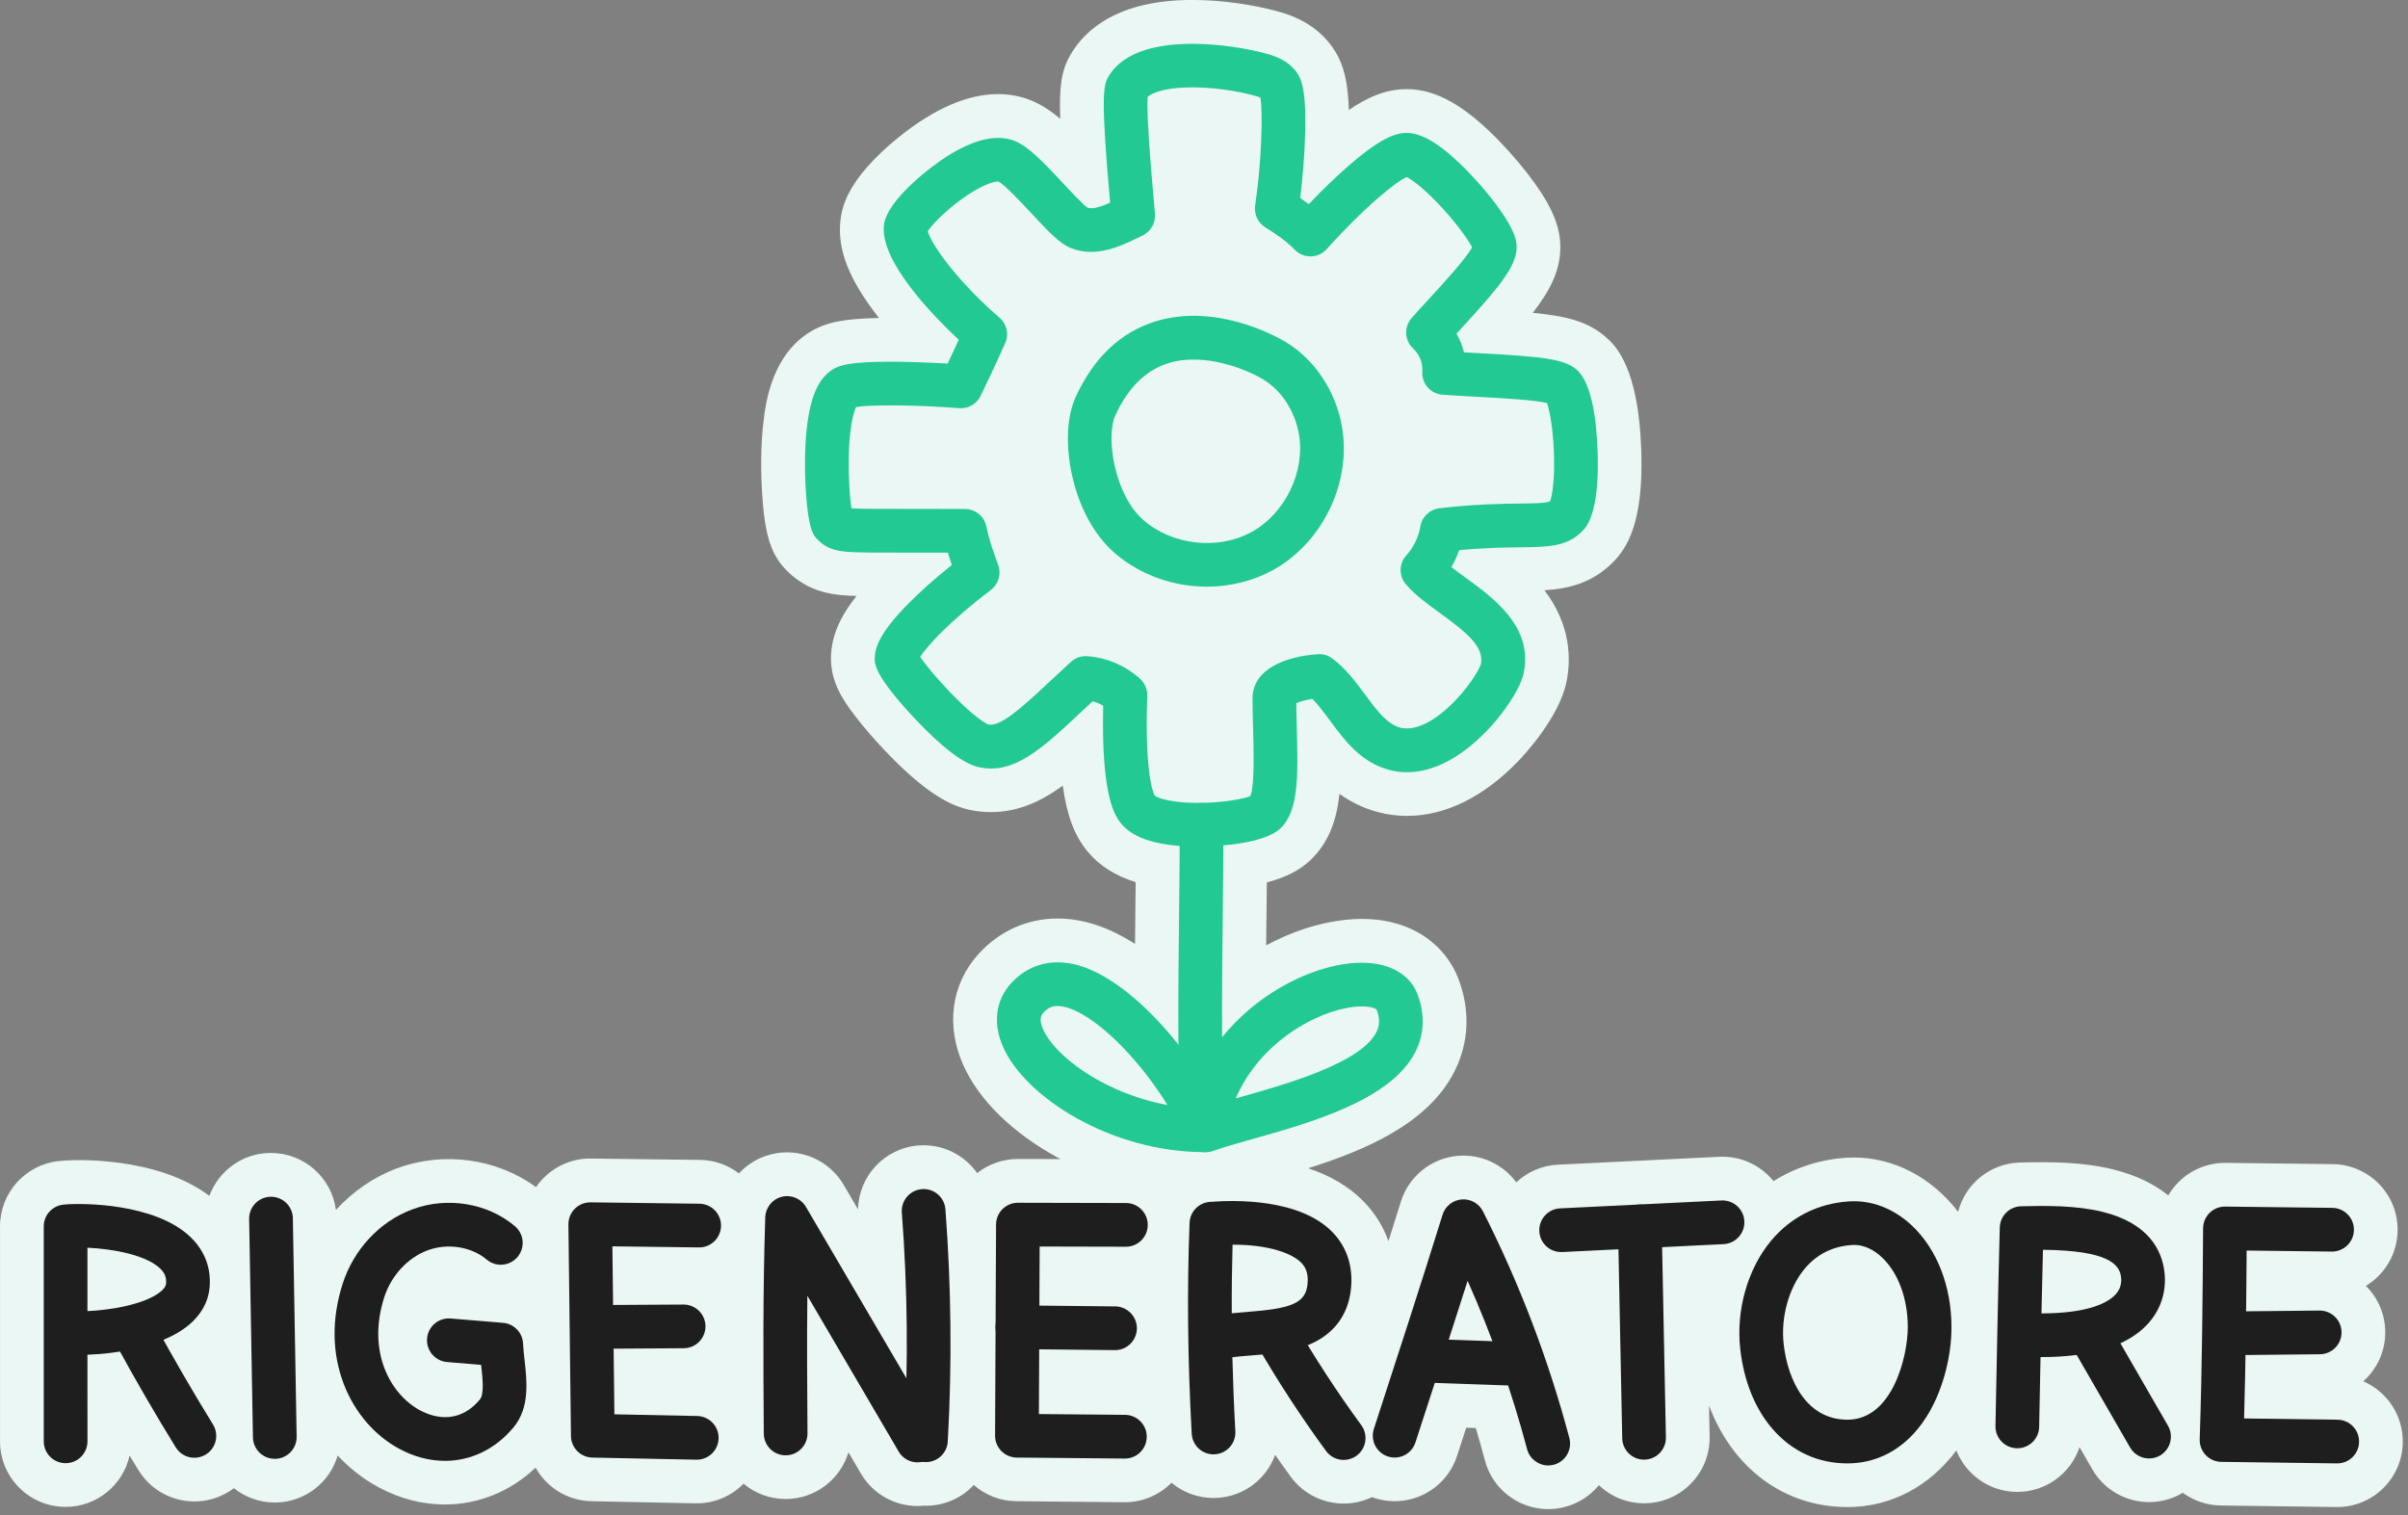 <svg width="116" height="73" viewBox="0 0 116 73" fill="none" xmlns="http://www.w3.org/2000/svg">
<rect x="0" y="0" width="116" height="73" fill="#808080" stroke="none"/>
<g clip-path="url(#clip0_877_3139)">
<path d="M113.844 66.549C114.502 65.963 114.914 65.107 114.904 64.157C114.895 63.292 114.539 62.512 113.971 61.948C114.876 61.402 115.486 60.414 115.5 59.279C115.52 57.535 114.123 56.105 112.379 56.084L107.218 56.022C106.378 56.016 105.568 56.338 104.968 56.927C104.766 57.126 104.594 57.349 104.453 57.59C103.798 57.063 102.92 56.608 101.746 56.326C100.241 55.963 98.664 55.972 97.304 56.007C95.867 56.045 94.672 57.04 94.328 58.379C93.05 56.717 91.225 55.765 89.312 55.765C89.19 55.765 89.066 55.769 88.944 55.777C87.671 55.858 86.474 56.248 85.436 56.903C84.824 56.145 83.871 55.68 82.824 55.73L75.049 56.11C74.27 56.148 73.571 56.467 73.043 56.962C72.4 56.086 71.341 55.592 70.235 55.684C68.954 55.791 67.865 56.665 67.483 57.892C67.286 58.525 67.087 59.158 66.886 59.793C66.633 59.085 66.232 58.44 65.693 57.887C64.937 57.112 63.999 56.606 63.017 56.282C65.8 55.406 68.804 54.115 70.063 51.623C70.767 50.229 70.835 48.687 70.259 47.162C69.658 45.568 67.907 43.983 64.795 44.316C63.542 44.45 62.231 44.879 60.994 45.542C61 44.972 61.006 44.424 61.012 43.916C61.017 43.426 61.022 42.955 61.027 42.51C61.932 42.275 62.591 41.938 63.109 41.453C64.014 40.606 64.387 39.514 64.527 38.248C65.053 38.622 65.668 38.937 66.395 39.129C66.845 39.248 67.31 39.307 67.779 39.307C69.613 39.307 71.456 38.405 73.108 36.698C73.441 36.355 75.117 34.554 75.464 32.838C75.686 31.741 75.669 30.108 74.4 28.436C75.542 28.363 76.675 28.106 77.683 27.105C78.379 26.413 79.166 25.185 79.068 21.799C78.949 17.65 77.791 16.624 77.355 16.238C76.51 15.489 75.441 15.222 73.838 15.072C74.674 13.994 75.136 13.073 75.164 12.002C75.191 11.03 74.831 10.093 73.961 8.867C73.475 8.183 72.854 7.443 72.211 6.782C70.536 5.061 69.162 4.293 67.756 4.293C67.665 4.293 67.571 4.297 67.48 4.304C66.681 4.364 65.903 4.666 64.977 5.298C64.939 3.987 64.743 3.173 64.335 2.5C63.473 1.079 62.033 0.682 61.56 0.551C60.284 0.199 58.781 -0.002 57.436 -0.002C53.858 -0.002 52.272 1.429 51.572 2.63C51.127 3.392 51.019 4.164 51.075 5.723C50.562 5.291 50.034 4.95 49.444 4.752C49.012 4.607 48.552 4.533 48.077 4.533C46.62 4.533 45.019 5.225 43.317 6.59C42.728 7.062 42.189 7.572 41.758 8.064C40.988 8.945 40.584 9.752 40.487 10.607C40.325 12.024 40.898 13.478 42.343 15.321C40.689 15.349 39.835 15.52 39.095 15.949C37.208 17.043 36.902 19.364 36.801 20.127C36.616 21.525 36.664 22.979 36.71 23.721C36.835 25.768 37.134 26.717 37.894 27.482C38.583 28.174 39.393 28.549 40.445 28.662C40.678 28.687 40.933 28.702 41.26 28.711C40.434 29.756 40.056 30.672 40.031 31.637C39.998 32.822 40.596 33.711 41.158 34.45C41.534 34.944 42.023 35.517 42.536 36.062C44.662 38.325 45.866 38.825 46.678 39.008C47.022 39.085 47.374 39.124 47.725 39.124H47.726C49.047 39.124 50.144 38.616 51.196 37.849C51.391 39.281 51.762 40.259 52.38 41.009C52.944 41.695 53.716 42.19 54.709 42.498C54.705 42.923 54.7 43.374 54.694 43.841C54.688 44.399 54.682 44.944 54.677 45.476C53.413 44.662 52.166 44.251 50.945 44.251C49.482 44.251 48.126 44.862 47.128 45.971C45.828 47.413 45.556 49.407 46.4 51.303C47.155 52.999 48.783 54.591 50.982 55.785C51.017 55.804 51.052 55.822 51.087 55.841L49.039 55.836H49.031C48.292 55.836 47.613 56.09 47.074 56.517C46.455 55.637 45.401 55.097 44.25 55.184C42.616 55.309 41.368 56.656 41.333 58.261L40.64 57.078C39.929 55.865 38.502 55.267 37.139 55.613C36.531 55.767 36.001 56.093 35.597 56.53C35.075 56.13 34.425 55.889 33.717 55.88L28.47 55.815C27.62 55.801 26.8 56.138 26.198 56.739C26.058 56.879 25.932 57.032 25.822 57.194C23.948 55.814 21.37 55.453 19.129 56.284C18.002 56.703 16.994 57.4 16.182 58.292C15.98 56.738 14.65 55.545 13.052 55.545C13.033 55.545 13.014 55.545 12.995 55.545C11.654 55.568 10.524 56.425 10.086 57.613C9.115 56.884 7.841 56.377 6.287 56.104C4.897 55.86 3.588 55.858 2.828 55.936C1.224 56.109 0.003 57.463 0.001 59.08C-0.001 62.48 0.001 65.972 0.001 69.349V69.439C0.002 71.183 1.416 72.596 3.16 72.596H3.161C4.668 72.596 5.928 71.539 6.242 70.126C6.385 70.363 6.529 70.599 6.675 70.834C7.271 71.802 8.306 72.335 9.366 72.335C9.931 72.335 10.504 72.183 11.02 71.865C11.106 71.812 11.188 71.755 11.267 71.695C11.808 72.128 12.493 72.386 13.236 72.386C13.254 72.386 13.273 72.386 13.292 72.386C14.707 72.361 15.888 71.41 16.267 70.122C16.831 70.727 17.482 71.239 18.201 71.632C19.246 72.203 20.351 72.481 21.432 72.481C23.03 72.481 24.577 71.871 25.8 70.705C26.33 71.653 27.334 72.3 28.494 72.323L33.501 72.425C33.522 72.425 33.544 72.425 33.567 72.425C34.447 72.425 35.245 72.063 35.819 71.478C36.368 71.939 37.075 72.217 37.847 72.217C37.854 72.217 37.862 72.217 37.869 72.217C39.29 72.207 40.486 71.26 40.873 69.966L41.475 70.993C42.063 71.996 43.119 72.555 44.203 72.554C44.304 72.554 44.406 72.548 44.507 72.538C44.541 72.54 44.576 72.541 44.609 72.541C45.511 72.541 46.331 72.159 46.91 71.542C47.458 72.022 48.173 72.316 48.959 72.323L54.158 72.372C54.168 72.372 54.178 72.372 54.188 72.372C55.066 72.372 55.861 72.013 56.434 71.433C56.984 71.893 57.692 72.168 58.457 72.168C58.515 72.168 58.575 72.167 58.634 72.163C59.935 72.092 61.008 71.242 61.428 70.091C61.675 70.445 61.925 70.797 62.179 71.144C62.798 71.989 63.758 72.436 64.731 72.436C65.193 72.436 65.659 72.335 66.093 72.126C66.131 72.14 66.169 72.154 66.208 72.167C67.867 72.707 69.649 71.8 70.189 70.141C70.336 69.69 70.484 69.235 70.632 68.781L71.091 68.797C71.246 69.314 71.393 69.834 71.532 70.356C71.907 71.77 73.185 72.704 74.582 72.704C74.85 72.704 75.123 72.669 75.395 72.597C76.059 72.421 76.617 72.045 77.022 71.552C77.59 72.092 78.357 72.423 79.199 72.423C79.22 72.423 79.241 72.423 79.263 72.423C81.007 72.388 82.392 70.947 82.358 69.202L82.328 67.714C83.457 70.718 85.933 72.605 88.999 72.605C91.077 72.605 92.944 71.622 94.243 69.876C94.698 71.026 95.808 71.849 97.121 71.874C97.142 71.874 97.162 71.874 97.183 71.874C98.571 71.874 99.757 70.975 100.177 69.72L100.792 70.786C101.376 71.799 102.438 72.366 103.53 72.366C104.066 72.366 104.609 72.23 105.106 71.943C105.121 71.935 105.135 71.925 105.15 71.916C105.677 72.303 106.315 72.521 106.978 72.529L112.55 72.603C112.564 72.603 112.579 72.603 112.593 72.603C114.317 72.603 115.727 71.216 115.749 69.487C115.767 68.174 114.98 67.037 113.845 66.546L113.844 66.549Z" fill="#EBF7F4"/>
<path d="M57.649 40.784C57.386 40.784 57.15 40.776 56.956 40.763C55.496 40.669 54.532 40.312 54.008 39.675C53.762 39.376 53.034 38.491 53.144 33.999C52.985 33.906 52.813 33.834 52.636 33.785C52.427 33.978 52.227 34.165 52.03 34.349C50.174 36.084 48.833 37.336 47.144 36.957C46.405 36.791 45.372 36.006 44.074 34.624C42.115 32.539 42.13 31.971 42.138 31.697C42.151 31.238 42.338 30.532 43.689 29.15C44.288 28.537 45.04 27.866 45.85 27.22C45.784 27.027 45.721 26.829 45.661 26.625C44.88 26.623 44.216 26.623 43.654 26.624C42.081 26.625 41.291 26.625 40.786 26.582C40.136 26.527 39.758 26.369 39.391 26C39.197 25.807 38.934 25.541 38.816 23.597C38.746 22.462 38.774 21.3 38.892 20.406C39.078 19.002 39.479 18.166 40.155 17.774C40.451 17.602 40.938 17.421 42.98 17.426C43.781 17.428 44.752 17.463 45.65 17.517C45.818 17.166 45.993 16.792 46.187 16.369C44.981 15.243 42.383 12.595 42.582 10.849C42.721 9.631 44.861 8.014 45.6 7.544C46.869 6.736 47.938 6.47 48.778 6.752C49.452 6.978 50.147 7.687 51.212 8.829C51.596 9.241 52.171 9.857 52.392 10.007C52.652 10.091 53.059 9.951 53.477 9.763C53.02 4.638 53.148 4.115 53.394 3.694C54.715 1.427 59.335 2.124 61.003 2.584C61.334 2.675 62.109 2.889 62.537 3.595C62.734 3.92 62.928 4.518 62.87 6.494C62.842 7.456 62.757 8.552 62.636 9.539C62.772 9.631 62.91 9.73 63.049 9.835C63.729 9.12 64.419 8.456 65.048 7.915C66.528 6.64 67.21 6.439 67.64 6.407C68.361 6.352 69.211 6.817 70.315 7.869C70.938 8.463 71.589 9.2 72.1 9.89C72.964 11.056 73.071 11.585 73.061 11.947C73.036 12.854 72.192 13.866 70.406 15.807C70.323 15.897 70.242 15.985 70.162 16.072C70.324 16.354 70.445 16.657 70.522 16.974C70.808 16.991 71.094 17.006 71.375 17.022C74.286 17.182 75.359 17.285 75.96 17.818C76.713 18.485 76.922 20.386 76.965 21.863C77.048 24.772 76.409 25.407 76.2 25.615C75.469 26.342 74.543 26.352 73.26 26.366C72.53 26.375 71.572 26.385 70.293 26.505C70.194 26.788 70.068 27.063 69.919 27.323C70.127 27.486 70.359 27.655 70.598 27.828C71.972 28.826 73.853 30.192 73.401 32.423C73.214 33.351 71.833 35.389 70.096 36.47C69.019 37.141 67.925 37.357 66.932 37.095C65.558 36.733 64.764 35.658 64.063 34.709C63.777 34.322 63.503 33.952 63.219 33.669C62.912 33.719 62.616 33.798 62.446 33.877C62.449 34.288 62.46 34.717 62.471 35.133C62.53 37.333 62.577 39.07 61.672 39.917C60.946 40.597 58.963 40.785 57.649 40.785V40.784ZM55.632 38.333C55.782 38.46 56.509 38.703 57.886 38.68C59.046 38.661 59.927 38.474 60.23 38.356C60.439 37.868 60.394 36.203 60.367 35.188C60.353 34.678 60.339 34.15 60.339 33.64C60.339 32.222 61.968 31.614 63.49 31.518C63.737 31.502 63.981 31.575 64.18 31.722C64.827 32.199 65.299 32.839 65.756 33.457C66.322 34.223 66.811 34.885 67.469 35.059C67.763 35.136 68.585 35.191 69.835 34.016C70.733 33.173 71.272 32.236 71.339 31.998C71.504 31.159 70.662 30.476 69.362 29.532C68.74 29.079 68.151 28.653 67.723 28.148C67.381 27.745 67.39 27.152 67.745 26.76C68.095 26.372 68.336 25.875 68.422 25.359C68.499 24.896 68.873 24.54 69.34 24.486C71.092 24.284 72.332 24.27 73.236 24.259C73.903 24.252 74.486 24.245 74.674 24.148C74.769 23.901 74.91 23.097 74.854 21.741C74.804 20.529 74.636 19.739 74.526 19.419C73.949 19.27 72.351 19.183 71.26 19.122C70.68 19.091 70.081 19.058 69.493 19.016C68.919 18.976 68.485 18.484 68.516 17.91C68.54 17.465 68.389 17.086 68.07 16.785C67.656 16.396 67.626 15.749 68.001 15.323C68.258 15.031 68.549 14.714 68.858 14.379C69.491 13.691 70.626 12.459 70.915 11.915C70.752 11.599 70.283 10.903 69.521 10.066C68.679 9.141 68.039 8.662 67.762 8.53C67.216 8.773 65.68 10.028 63.912 12.002C63.717 12.219 63.441 12.346 63.149 12.352C62.857 12.357 62.575 12.242 62.373 12.032C61.926 11.571 61.447 11.267 60.94 10.944C60.59 10.721 60.403 10.313 60.464 9.902C60.788 7.701 60.836 5.373 60.717 4.702C60.668 4.68 60.584 4.65 60.444 4.611C59.639 4.389 58.339 4.168 57.106 4.215C56.014 4.257 55.48 4.49 55.284 4.668C55.254 5.072 55.277 6.274 55.593 9.789C55.608 9.951 55.619 10.08 55.627 10.17C55.631 10.22 55.635 10.259 55.636 10.286C55.674 10.815 55.383 11.179 55.044 11.345C54.986 11.373 54.927 11.402 54.867 11.431C53.99 11.858 52.79 12.442 51.567 11.943C51.062 11.738 50.544 11.199 49.672 10.263C49.229 9.789 48.413 8.914 48.102 8.746C47.916 8.724 47.257 8.907 46.265 9.637C45.464 10.226 44.881 10.855 44.691 11.137C44.756 11.364 45.019 11.929 45.768 12.861C46.441 13.696 47.328 14.607 48.142 15.296C48.5 15.598 48.615 16.1 48.425 16.527C47.953 17.587 47.591 18.341 47.24 19.07C47.052 19.461 46.641 19.7 46.208 19.665C44.038 19.494 41.883 19.497 41.241 19.609C41.12 19.85 40.906 20.583 40.885 22.118C40.871 23.115 40.945 24.01 41.015 24.489C41.446 24.519 42.345 24.517 43.653 24.517C44.402 24.517 45.336 24.517 46.488 24.521C46.988 24.523 47.418 24.876 47.517 25.366C47.648 26.02 47.861 26.604 48.086 27.224C48.244 27.658 48.1 28.145 47.731 28.424C45.899 29.807 44.68 31.077 44.327 31.65C44.558 31.983 45.051 32.603 45.747 33.328C46.849 34.477 47.463 34.853 47.614 34.904C48.218 35.029 49.319 34.001 50.593 32.811C50.908 32.515 51.235 32.21 51.592 31.885C51.805 31.691 52.088 31.593 52.375 31.613C53.32 31.679 54.225 32.068 54.925 32.707C55.153 32.916 55.278 33.214 55.266 33.523C55.156 36.484 55.423 38.013 55.633 38.333L55.632 38.333ZM54.22 9.41C54.175 9.426 54.133 9.445 54.093 9.466C54.105 9.46 54.118 9.454 54.131 9.448C54.16 9.434 54.19 9.421 54.221 9.41H54.22Z" fill="#22C993"/>
<path d="M58.136 28.264C57.879 28.264 57.621 28.25 57.363 28.221C55.984 28.066 54.677 27.501 53.681 26.628C52.717 25.784 51.995 24.465 51.647 22.912C51.324 21.473 51.389 20.053 51.822 19.117C52.698 17.217 53.996 15.993 55.678 15.479C58.657 14.568 61.617 16.283 61.945 16.482C63.342 17.327 64.352 18.855 64.648 20.565C65.113 23.252 63.707 26.158 61.306 27.474C60.362 27.991 59.258 28.264 58.136 28.264H58.136ZM53.734 19.999C53.254 21.038 53.679 23.826 55.069 25.044C56.471 26.273 58.669 26.519 60.294 25.628C61.905 24.744 62.885 22.723 62.574 20.924C62.38 19.804 61.738 18.817 60.855 18.282C60.026 17.779 58.006 16.968 56.295 17.492C55.211 17.823 54.349 18.666 53.734 19.999Z" fill="#22C993"/>
<path d="M58.09 55.511C58.054 55.511 58.017 55.509 57.981 55.506C57.467 55.494 57.034 55.111 56.963 54.599C56.702 52.722 56.757 47.814 56.801 43.869C56.821 42.106 56.838 40.584 56.821 39.757C56.809 39.175 57.27 38.694 57.851 38.682C58.432 38.669 58.914 39.131 58.926 39.712C58.944 40.574 58.926 42.113 58.906 43.893C58.885 45.772 58.86 48.007 58.872 49.971C59.302 49.438 59.75 49 60.162 48.648C61.603 47.419 63.419 46.583 65.019 46.412C66.647 46.238 67.87 46.797 68.289 47.907C68.65 48.866 68.614 49.823 68.183 50.676C67.01 52.998 63.145 54.085 60.324 54.879C59.56 55.093 58.901 55.279 58.458 55.444C58.337 55.49 58.212 55.511 58.09 55.511H58.09ZM65.606 48.485C65.499 48.485 65.379 48.491 65.245 48.505C63.427 48.699 60.693 50.208 59.528 52.915C59.602 52.894 59.678 52.873 59.755 52.852C61.922 52.242 65.549 51.222 66.304 49.726C66.471 49.396 66.475 49.064 66.32 48.65C66.303 48.607 66.087 48.485 65.605 48.485H65.606Z" fill="#22C993"/>
<path d="M58.006 55.505C53.562 55.505 49.413 52.892 48.326 50.45C47.822 49.32 47.957 48.202 48.694 47.383C49.465 46.527 50.529 46.193 51.693 46.442C54.748 47.096 58.265 51.82 59.008 54.13C59.111 54.45 59.055 54.8 58.856 55.072C58.658 55.344 58.342 55.505 58.006 55.505H58.006ZM50.946 48.465C50.671 48.465 50.461 48.569 50.259 48.792C50.186 48.874 50.014 49.065 50.249 49.594C50.613 50.411 51.665 51.367 52.994 52.088C54.011 52.64 55.124 53.031 56.239 53.236C55.842 52.586 55.313 51.843 54.675 51.102C53.439 49.667 52.159 48.695 51.252 48.501C51.142 48.477 51.04 48.465 50.946 48.465Z" fill="#22C993"/>
<path d="M3.16 70.491C2.579 70.491 2.108 70.02 2.108 69.439V69.349C2.106 65.972 2.105 62.481 2.108 59.082C2.108 58.543 2.515 58.092 3.052 58.035C3.918 57.945 7.503 57.95 9.206 59.625C9.869 60.277 10.177 61.106 10.097 62.022C10.036 62.721 9.683 63.353 9.074 63.852C7.804 64.893 5.591 65.218 4.212 65.266C4.212 66.636 4.213 68.001 4.214 69.348V69.438C4.214 70.019 3.743 70.49 3.162 70.491H3.16ZM4.212 60.111C4.212 61.124 4.211 62.144 4.212 63.164C5.293 63.119 6.976 62.85 7.739 62.225C7.983 62.024 7.995 61.884 8 61.839C8.025 61.55 7.944 61.337 7.729 61.126C7.051 60.459 5.424 60.162 4.212 60.111H4.212Z" fill="#1E1E1E"/>
<path d="M9.364 70.23C9.011 70.23 8.666 70.052 8.467 69.729C7.467 68.107 6.498 66.436 5.587 64.762C5.309 64.251 5.497 63.611 6.008 63.333C6.519 63.055 7.159 63.244 7.437 63.755C8.329 65.396 9.28 67.034 10.259 68.624C10.565 69.119 10.411 69.767 9.916 70.073C9.744 70.178 9.553 70.229 9.364 70.229V70.23Z" fill="#1E1E1E"/>
<path d="M13.237 70.281C12.664 70.281 12.194 69.823 12.185 69.247L12.002 58.726C11.992 58.145 12.455 57.666 13.037 57.655C13.043 57.655 13.049 57.655 13.056 57.655C13.628 57.655 14.098 58.114 14.108 58.69L14.29 69.21C14.3 69.792 13.838 70.271 13.256 70.281C13.249 70.281 13.243 70.281 13.237 70.281Z" fill="#1E1E1E"/>
<path d="M21.433 70.378C20.696 70.378 19.939 70.184 19.21 69.785C18.022 69.135 17.081 68.032 16.561 66.678C15.989 65.189 15.97 63.52 16.506 61.85C17.04 60.186 18.296 58.844 19.865 58.262C21.544 57.639 23.483 57.957 24.805 59.073C25.249 59.449 25.305 60.113 24.93 60.557C24.554 61.001 23.89 61.057 23.446 60.682C22.706 60.057 21.561 59.878 20.598 60.236C19.643 60.591 18.844 61.455 18.511 62.493C17.666 65.129 18.805 67.163 20.222 67.938C20.733 68.217 22.039 68.726 23.122 67.415C23.334 67.157 23.244 66.347 23.177 65.754L21.535 65.618C20.956 65.57 20.526 65.061 20.573 64.482C20.621 63.902 21.13 63.472 21.709 63.52L24.233 63.729C24.762 63.772 25.175 64.203 25.198 64.734C25.207 64.97 25.238 65.235 25.269 65.516C25.384 66.537 25.528 67.809 24.745 68.756C23.864 69.822 22.679 70.378 21.434 70.379L21.433 70.378Z" fill="#1E1E1E"/>
<path d="M33.564 70.322C33.557 70.322 33.55 70.322 33.543 70.322L28.536 70.221C27.968 70.209 27.511 69.749 27.505 69.18L27.382 58.99C27.378 58.707 27.49 58.434 27.691 58.233C27.888 58.036 28.156 57.925 28.435 57.925C28.439 57.925 28.444 57.925 28.448 57.925L33.694 57.991C34.275 57.998 34.741 58.475 34.734 59.057C34.726 59.639 34.249 60.104 33.667 60.096L29.5 60.044L29.598 68.137L33.586 68.218C34.167 68.23 34.629 68.711 34.617 69.292C34.605 69.866 34.136 70.323 33.565 70.323L33.564 70.322Z" fill="#1E1E1E"/>
<path d="M28.557 64.98C27.978 64.98 27.507 64.512 27.504 63.933C27.5 63.352 27.968 62.878 28.55 62.874L32.925 62.848H32.931C33.51 62.848 33.981 63.315 33.984 63.894C33.988 64.475 33.52 64.95 32.938 64.953L28.563 64.98H28.557Z" fill="#1E1E1E"/>
<path d="M44.2 70.451C43.839 70.451 43.487 70.265 43.291 69.93L38.892 62.423C38.869 64.658 38.884 66.88 38.899 69.052C38.903 69.634 38.435 70.109 37.853 70.112H37.846C37.268 70.112 36.798 69.646 36.794 69.067C36.77 65.672 36.747 62.163 36.865 58.642C36.881 58.174 37.204 57.772 37.659 57.657C38.113 57.542 38.589 57.742 38.826 58.146L45.108 68.864C45.402 69.366 45.233 70.011 44.731 70.305C44.565 70.404 44.381 70.45 44.2 70.45V70.451Z" fill="#1E1E1E"/>
<path d="M44.607 70.438C44.588 70.438 44.567 70.438 44.548 70.436C43.967 70.404 43.523 69.907 43.555 69.326C43.758 65.705 43.72 62.035 43.444 58.418C43.399 57.839 43.833 57.333 44.413 57.288C44.993 57.243 45.499 57.678 45.543 58.258C45.826 61.966 45.865 65.73 45.657 69.445C45.626 70.005 45.162 70.438 44.607 70.438V70.438Z" fill="#1E1E1E"/>
<path d="M54.188 70.268C54.188 70.268 54.182 70.268 54.178 70.268L48.979 70.22C48.399 70.214 47.933 69.742 47.936 69.162L47.983 58.993C47.985 58.413 48.456 57.945 49.035 57.945H49.038L54.241 57.957C54.822 57.959 55.292 58.431 55.291 59.012C55.29 59.593 54.819 60.062 54.239 60.063H54.236L50.083 60.053L50.047 68.124L54.199 68.162C54.78 68.168 55.247 68.643 55.242 69.225C55.236 69.803 54.766 70.268 54.189 70.268L54.188 70.268Z" fill="#1E1E1E"/>
<path d="M53.714 65.044C53.71 65.044 53.706 65.044 53.703 65.044L49.001 64.994C48.42 64.988 47.953 64.512 47.959 63.93C47.966 63.353 48.436 62.889 49.012 62.889C49.016 62.889 49.02 62.889 49.023 62.889L53.725 62.938C54.306 62.945 54.773 63.421 54.767 64.002C54.76 64.58 54.29 65.044 53.714 65.044Z" fill="#1E1E1E"/>
<path d="M58.458 70.065C57.903 70.065 57.439 69.631 57.408 69.07C57.213 65.536 57.179 62.118 57.305 58.911C57.326 58.379 57.742 57.946 58.274 57.904C59.527 57.804 62.613 57.746 64.187 59.359C64.882 60.072 65.191 61.018 65.079 62.094C64.947 63.361 64.244 64.292 63.046 64.787C62.158 65.154 61.137 65.234 60.237 65.304C59.937 65.327 59.632 65.351 59.367 65.385C59.396 66.558 59.443 67.749 59.51 68.954C59.542 69.535 59.097 70.032 58.517 70.063C58.497 70.065 58.477 70.065 58.458 70.065H58.458ZM59.376 59.964C59.346 61.044 59.332 62.146 59.338 63.269C59.576 63.244 59.823 63.225 60.074 63.205C62.137 63.044 62.888 62.819 62.986 61.876C63.047 61.289 62.855 61.009 62.681 60.83C62.264 60.404 61.176 59.964 59.395 59.964H59.377L59.376 59.964Z" fill="#1E1E1E"/>
<path d="M64.729 70.333C64.404 70.333 64.084 70.184 63.878 69.902C62.66 68.239 61.521 66.49 60.493 64.704C60.203 64.2 60.376 63.556 60.88 63.266C61.384 62.977 62.028 63.15 62.318 63.654C63.308 65.374 64.404 67.058 65.577 68.659C65.92 69.128 65.819 69.787 65.35 70.13C65.162 70.268 64.945 70.334 64.729 70.334V70.333Z" fill="#1E1E1E"/>
<path d="M74.582 70.6C74.116 70.6 73.691 70.289 73.565 69.818C72.829 67.046 71.868 64.327 70.699 61.705C69.868 64.323 69.016 66.94 68.185 69.492C68.006 70.045 67.411 70.348 66.858 70.167C66.305 69.988 66.003 69.393 66.183 68.84C67.282 65.463 68.419 61.971 69.493 58.52C69.621 58.111 69.984 57.82 70.411 57.784C70.838 57.748 71.244 57.975 71.438 58.357C73.199 61.835 74.599 65.509 75.6 69.277C75.749 69.839 75.414 70.415 74.852 70.565C74.762 70.588 74.671 70.6 74.581 70.6H74.582Z" fill="#1E1E1E"/>
<path d="M73.07 66.76C73.058 66.76 73.045 66.76 73.032 66.76L68.5 66.601C67.918 66.581 67.464 66.093 67.485 65.512C67.505 64.93 67.992 64.477 68.574 64.497L73.107 64.656C73.688 64.676 74.142 65.164 74.121 65.745C74.101 66.314 73.634 66.761 73.07 66.761V66.76Z" fill="#1E1E1E"/>
<path d="M75.204 60.319C74.646 60.319 74.18 59.882 74.153 59.318C74.125 58.737 74.572 58.243 75.153 58.215L82.927 57.834C83.509 57.807 84.002 58.254 84.03 58.834C84.058 59.415 83.611 59.909 83.03 59.938L75.256 60.318C75.238 60.319 75.221 60.319 75.203 60.319H75.204Z" fill="#1E1E1E"/>
<path d="M79.199 70.32C78.627 70.32 78.158 69.863 78.147 69.289L77.944 59.107C77.932 58.526 78.394 58.045 78.975 58.033C78.982 58.033 78.99 58.033 78.996 58.033C79.569 58.033 80.037 58.491 80.049 59.065L80.251 69.247C80.263 69.828 79.801 70.308 79.22 70.32C79.213 70.32 79.206 70.32 79.199 70.32Z" fill="#1E1E1E"/>
<path d="M88.997 70.501C87.584 70.501 86.34 69.933 85.401 68.856C84.549 67.88 84.006 66.541 83.832 64.984C83.622 63.114 84.194 61.116 85.323 59.768C86.278 58.628 87.577 57.975 89.079 57.879C90.154 57.809 91.224 58.221 92.093 59.035C93.31 60.177 94.008 61.965 94.008 63.94C94.008 65.326 93.615 66.844 92.958 68.001C92.04 69.614 90.635 70.501 88.998 70.501H88.997ZM89.214 59.981C88.287 60.04 87.522 60.424 86.937 61.121C86.176 62.029 85.779 63.453 85.924 64.75C86.122 66.513 87.033 68.396 88.998 68.396C91.171 68.396 91.903 65.336 91.903 63.94C91.903 62.544 91.436 61.306 90.653 60.571C90.343 60.279 89.841 59.939 89.215 59.98L89.214 59.981Z" fill="#1E1E1E"/>
<path d="M97.181 69.772C97.174 69.772 97.167 69.772 97.16 69.772C96.578 69.761 96.116 69.281 96.127 68.699C96.188 65.549 96.251 62.292 96.335 59.138C96.35 58.579 96.8 58.129 97.36 58.114C98.585 58.082 99.998 58.073 101.253 58.374C103.53 58.922 104.15 60.262 104.269 61.291C104.376 62.22 104.087 63.109 103.454 63.793C102.482 64.847 100.752 65.38 98.308 65.38H98.298C98.275 66.507 98.254 67.63 98.232 68.74C98.221 69.314 97.752 69.772 97.18 69.772H97.181ZM98.415 60.21C98.389 61.225 98.365 62.249 98.343 63.275C100.7 63.273 101.585 62.715 101.909 62.365C102.124 62.132 102.215 61.852 102.178 61.533C102.108 60.924 101.593 60.243 98.415 60.21Z" fill="#1E1E1E"/>
<path d="M103.527 70.264C103.163 70.264 102.809 70.076 102.614 69.737L99.743 64.763C99.453 64.26 99.625 63.615 100.128 63.325C100.632 63.034 101.276 63.207 101.567 63.711L104.437 68.685C104.728 69.189 104.555 69.833 104.051 70.124C103.885 70.219 103.704 70.264 103.526 70.264H103.527Z" fill="#1E1E1E"/>
<path d="M112.59 70.501C112.586 70.501 112.581 70.501 112.576 70.501L107.004 70.427C106.722 70.424 106.452 70.306 106.257 70.102C106.062 69.897 105.957 69.623 105.966 69.34C106.086 65.779 106.107 62.422 106.129 59.175C106.131 58.895 106.244 58.627 106.444 58.431C106.644 58.234 106.914 58.126 107.194 58.129L112.355 58.19C112.936 58.197 113.402 58.674 113.395 59.255C113.388 59.837 112.908 60.302 112.329 60.296L108.227 60.247C108.209 62.849 108.185 65.528 108.104 68.336L112.604 68.396C113.186 68.403 113.651 68.881 113.643 69.462C113.635 70.039 113.166 70.501 112.591 70.501H112.59Z" fill="#1E1E1E"/>
<path d="M107.416 65.287C106.84 65.287 106.369 64.823 106.363 64.245C106.357 63.664 106.823 63.188 107.405 63.182L111.735 63.138C111.738 63.138 111.742 63.138 111.746 63.138C112.322 63.138 112.793 63.602 112.799 64.18C112.805 64.761 112.339 65.238 111.757 65.243L107.427 65.287C107.423 65.287 107.42 65.287 107.416 65.287Z" fill="#1E1E1E"/>
</g>
<defs>
<clipPath id="clip0_877_3139">
<rect width="115.748" height="72.706" fill="white"/>
</clipPath>
</defs>
</svg>
